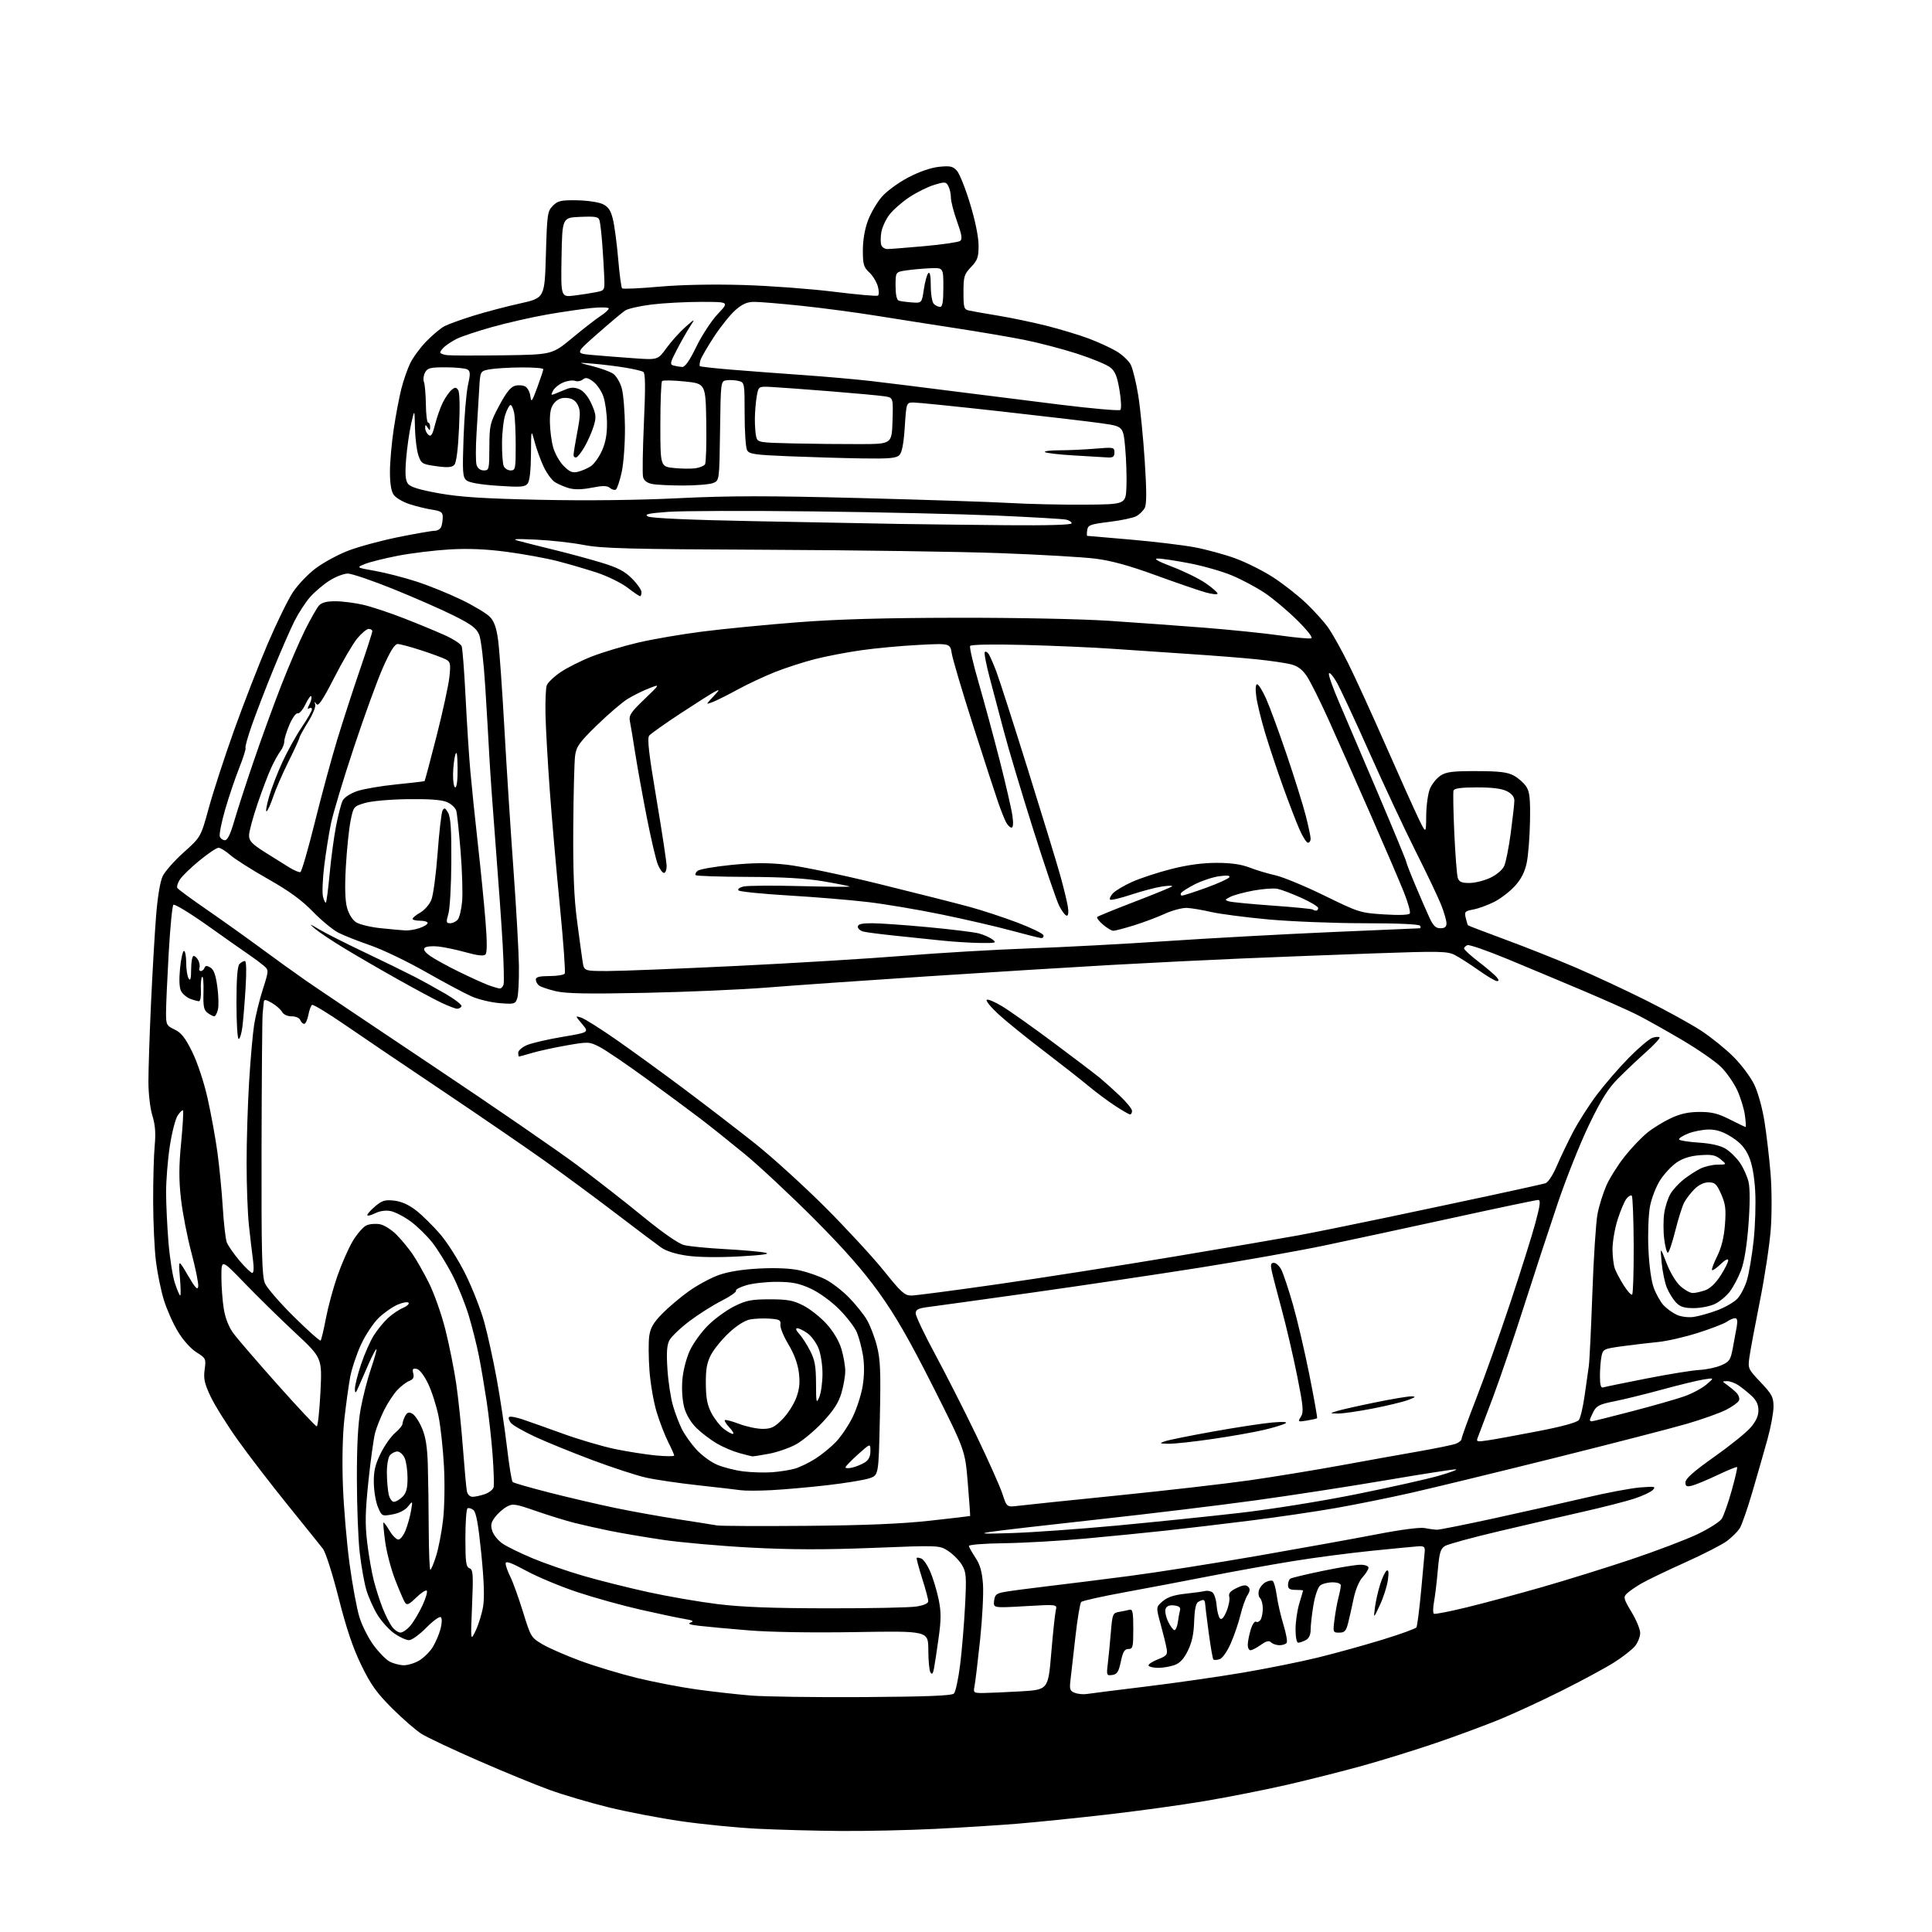 <?xml version="1.0" encoding="UTF-8" standalone="no"?>
<svg 
  version="1.1" 
  xmlns="http://www.w3.org/2000/svg" 
  xmlns:xlink="http://www.w3.org/1999/xlink" 
  xmlns:svg="http://www.w3.org/2000/svg"
  xmlns:rdf="http://www.w3.org/1999/02/22-rdf-syntax-ns#"
  xmlns:cc="http://creativecommons.org/ns#"
  xmlns:dc="http://purl.org/dc/elements/1.1/"
  viewBox="0 0 768 768"
  width="768"
  height="768"
>
<style>svg {background-color: white; }</style>"
<path stroke="none" fill="black" fill-rule="evenodd" d="M334.00,727.84C323.82,727.76 308.89,727.35 300.80,726.94C292.72,726.52 279.22,725.19 270.80,723.97C262.39,722.76 249.43,720.28 242.00,718.46C234.57,716.64 224.00,713.52 218.50,711.53C213.00,709.54 200.22,704.30 190.10,699.87C179.98,695.45 169.85,690.68 167.60,689.26C165.34,687.85 160.07,683.27 155.89,679.10C149.71,672.93 147.40,669.69 143.60,661.88C140.28,655.05 137.68,647.32 134.61,635.22C132.24,625.85 129.44,617.07 128.40,615.71C127.35,614.35 121.05,606.51 114.39,598.28C107.73,590.05 98.78,578.41 94.51,572.41C90.23,566.41 85.39,558.66 83.74,555.18C81.28,549.99 80.86,548.07 81.35,544.43C81.94,540.13 81.85,539.93 78.09,537.55C75.82,536.12 72.75,532.70 70.71,529.30C68.78,526.11 66.27,520.45 65.13,516.73C63.98,513.00 62.57,506.10 61.99,501.40C61.40,496.70 60.91,485.99 60.88,477.62C60.86,469.24 61.13,459.26 61.49,455.44C61.96,450.42 61.70,447.12 60.58,443.50C59.69,440.66 59.01,434.83 59.00,430.00C58.99,425.32 59.45,411.38 60.02,399.00C60.59,386.62 61.50,370.93 62.04,364.13C62.63,356.65 63.66,350.40 64.65,348.32C65.55,346.42 69.33,342.14 73.05,338.81C79.82,332.76 79.82,332.76 83.01,321.13C84.76,314.73 89.25,300.95 92.98,290.50C96.72,280.05 102.72,264.58 106.33,256.11C109.94,247.65 114.49,238.34 116.43,235.41C118.37,232.49 122.42,228.23 125.44,225.96C128.46,223.68 134.26,220.52 138.33,218.94C142.40,217.36 151.36,214.93 158.24,213.53C165.12,212.14 171.66,211.00 172.77,211.00C173.88,211.00 175.06,210.29 175.39,209.42C175.73,208.55 176.00,206.81 176.00,205.55C176.00,203.62 175.32,203.15 171.75,202.60C169.41,202.24 165.36,201.25 162.75,200.39C160.14,199.54 157.33,197.88 156.50,196.70C155.51,195.28 155.00,192.17 155.01,187.53C155.01,183.66 155.69,176.00 156.52,170.50C157.34,165.00 158.71,157.80 159.55,154.50C160.39,151.20 161.98,146.64 163.08,144.36C164.18,142.08 167.07,138.16 169.52,135.64C171.96,133.13 175.21,130.43 176.73,129.64C178.25,128.86 183.40,127.00 188.17,125.51C192.94,124.03 201.27,121.83 206.67,120.64C216.50,118.46 216.50,118.46 217.00,101.25C217.47,85.01 217.63,83.93 219.79,81.78C221.77,79.80 223.02,79.52 229.37,79.62C233.39,79.68 237.99,80.36 239.59,81.13C241.82,82.19 242.77,83.60 243.63,87.10C244.26,89.62 245.20,96.70 245.73,102.85C246.25,108.99 246.96,114.29 247.28,114.62C247.61,114.95 254.21,114.65 261.95,113.97C270.73,113.19 283.24,112.94 295.26,113.29C305.84,113.60 322.06,114.80 331.31,115.95C340.55,117.10 348.51,117.80 348.98,117.51C349.47,117.21 349.45,115.57 348.93,113.77C348.43,112.01 346.89,109.52 345.51,108.24C343.33,106.23 343.00,105.07 343.00,99.50C343.00,95.51 343.76,91.04 345.01,87.71C346.11,84.76 348.56,80.53 350.46,78.32C352.37,76.08 357.04,72.65 360.99,70.57C365.43,68.24 370.03,66.65 373.29,66.31C377.72,65.86 378.78,66.09 380.39,67.88C381.44,69.03 383.80,74.96 385.64,81.05C387.69,87.79 389.00,94.25 389.00,97.57C389.00,102.26 388.58,103.45 386.00,106.16C383.27,109.02 383.00,109.90 383.00,116.13C383.00,122.40 383.18,123.00 385.25,123.45C386.49,123.73 391.76,124.65 396.96,125.51C402.17,126.37 410.86,128.20 416.29,129.57C421.71,130.95 429.14,133.20 432.81,134.58C436.48,135.96 441.39,138.21 443.73,139.58C446.07,140.96 448.66,143.38 449.48,144.96C450.30,146.55 451.64,152.04 452.47,157.17C453.29,162.30 454.45,174.01 455.05,183.19C455.83,195.23 455.83,200.45 455.04,201.92C454.44,203.04 452.95,204.51 451.73,205.18C450.50,205.86 445.68,206.88 441.00,207.45C433.32,208.40 432.47,208.72 432.18,210.75C432.00,211.99 432.00,213.00 432.18,213.01C432.36,213.01 440.15,213.68 449.50,214.50C458.85,215.32 470.27,216.69 474.87,217.55C479.48,218.41 486.76,220.39 491.05,221.96C495.34,223.52 502.11,226.91 506.09,229.49C510.07,232.07 516.01,236.72 519.28,239.84C522.55,242.95 526.55,247.41 528.15,249.74C529.76,252.06 533.27,258.36 535.95,263.74C538.63,269.11 545.37,283.85 550.93,296.50C556.49,309.15 562.36,322.20 563.96,325.50C566.88,331.50 566.88,331.50 566.94,324.22C566.97,320.21 567.64,315.41 568.42,313.55C569.20,311.68 571.09,309.33 572.62,308.33C574.92,306.82 577.43,306.50 586.96,306.53C595.99,306.55 599.20,306.93 601.74,308.30C603.52,309.26 605.75,311.21 606.68,312.64C608.06,314.74 608.35,317.35 608.20,326.37C608.10,332.49 607.52,339.91 606.92,342.85C606.14,346.61 604.75,349.37 602.22,352.18C600.24,354.36 596.55,357.21 594.01,358.50C591.47,359.78 587.73,361.15 585.70,361.53C582.33,362.16 582.07,362.44 582.65,364.86C583.00,366.31 583.40,367.64 583.53,367.81C583.67,367.98 590.25,370.50 598.14,373.41C606.04,376.31 618.58,381.29 626.00,384.46C633.42,387.64 646.17,393.57 654.31,397.64C662.46,401.71 672.36,407.17 676.31,409.77C680.26,412.37 686.02,417.02 689.10,420.11C692.19,423.19 695.89,428.14 697.33,431.11C698.85,434.24 700.57,440.48 701.44,446.00C702.26,451.23 703.33,460.45 703.83,466.50C704.33,472.59 704.37,482.41 703.92,488.50C703.48,494.55 701.54,507.38 699.62,517.00C697.70,526.62 695.82,536.65 695.45,539.28C694.77,544.00 694.83,544.13 699.88,549.47C704.41,554.26 705.00,555.37 705.00,559.19C704.99,561.56 703.93,567.33 702.63,572.00C701.34,576.67 698.65,586.08 696.65,592.90C694.66,599.72 692.36,606.33 691.54,607.58C690.71,608.84 688.48,611.05 686.58,612.51C684.68,613.96 677.14,617.83 669.82,621.12C662.51,624.40 654.64,628.19 652.33,629.54C650.03,630.90 647.46,632.69 646.62,633.53C645.25,634.89 645.45,635.65 648.54,640.78C650.44,643.92 652.00,647.68 652.00,649.12C652.00,650.55 651.10,652.88 650.00,654.28C648.89,655.68 645.14,658.62 641.67,660.82C638.19,663.02 628.90,668.04 621.03,671.98C613.16,675.93 601.92,681.12 596.05,683.53C590.17,685.93 578.78,690.15 570.72,692.89C562.66,695.64 549.64,699.67 541.79,701.86C533.93,704.04 520.44,707.45 511.80,709.44C503.17,711.43 488.32,714.37 478.80,715.97C469.29,717.58 451.60,720.01 439.50,721.38C427.40,722.76 411.65,724.36 404.50,724.95C397.35,725.54 382.73,726.46 372.00,727.00C361.27,727.54 344.18,727.92 334.00,727.84zM343.25,674.62C368.61,674.45 378.33,674.07 379.20,673.20C379.86,672.54 380.97,667.39 381.67,661.75C382.37,656.11 383.25,645.61 383.62,638.40C384.23,626.65 384.10,624.98 382.42,622.13C381.39,620.38 378.96,617.90 377.02,616.61C373.50,614.26 373.50,614.26 347.00,615.31C327.67,616.07 314.55,616.04 298.50,615.20C286.40,614.56 270.58,613.16 263.34,612.08C256.11,611.00 246.66,609.40 242.34,608.51C238.03,607.63 231.80,606.23 228.50,605.41C225.20,604.59 218.34,602.47 213.25,600.71C204.67,597.73 203.81,597.61 201.35,599.00C199.89,599.83 197.81,601.69 196.73,603.15C195.16,605.26 194.96,606.37 195.71,608.65C196.23,610.22 198.08,612.47 199.83,613.65C201.57,614.83 206.92,617.44 211.72,619.45C216.51,621.46 225.63,624.61 231.97,626.45C238.31,628.29 249.89,631.19 257.70,632.90C265.52,634.61 277.89,636.75 285.20,637.65C294.81,638.84 306.97,639.31 329.00,639.33C345.77,639.36 361.64,639.04 364.25,638.62C367.30,638.14 369.00,637.38 369.00,636.48C369.00,635.71 367.89,631.59 366.54,627.33C365.19,623.07 364.22,619.44 364.40,619.27C364.57,619.10 365.41,619.22 366.26,619.55C367.12,619.88 368.72,622.25 369.82,624.82C370.93,627.39 372.40,632.30 373.11,635.72C374.15,640.79 374.15,643.67 373.10,651.22C372.39,656.33 371.56,661.77 371.26,663.33C370.87,665.35 370.48,665.78 369.87,664.83C369.41,664.10 369.02,660.08 369.02,655.90C369.00,648.30 369.00,648.30 340.25,648.78C322.67,649.07 306.06,648.80 297.50,648.09C289.80,647.46 281.04,646.65 278.04,646.30C274.24,645.87 273.17,645.46 274.54,644.98C276.02,644.45 275.40,644.10 272.00,643.54C269.52,643.13 261.65,641.46 254.50,639.84C247.35,638.21 236.10,635.09 229.50,632.89C222.90,630.70 213.79,626.90 209.25,624.45C203.07,621.11 201.00,620.38 201.00,621.53C201.00,622.38 201.84,624.75 202.87,626.79C203.89,628.83 206.15,635.10 207.89,640.72C210.97,650.71 211.14,651.00 215.69,653.66C218.25,655.16 225.02,658.12 230.75,660.23C236.47,662.34 246.61,665.40 253.27,667.03C259.93,668.65 270.56,670.70 276.88,671.57C283.20,672.45 292.90,673.54 298.44,674.00C303.97,674.46 324.14,674.74 343.25,674.62zM432.00,673.39C433.38,673.17 443.95,671.84 455.50,670.43C467.05,669.03 484.38,666.54 494.00,664.91C503.62,663.28 517.12,660.56 523.99,658.87C530.86,657.19 542.33,654.01 549.49,651.81C556.64,649.62 562.75,647.41 563.06,646.90C563.37,646.39 564.22,639.80 564.93,632.24C565.65,624.68 566.29,617.60 566.37,616.50C566.47,614.96 565.93,614.54 564.00,614.66C562.62,614.75 554.30,615.55 545.50,616.44C536.70,617.33 522.57,619.17 514.10,620.55C505.63,621.92 490.78,624.59 481.10,626.49C471.42,628.38 456.11,631.29 447.07,632.95C438.04,634.60 430.26,636.34 429.80,636.80C429.33,637.27 428.30,643.47 427.50,650.58C426.71,657.68 425.83,665.43 425.54,667.79C425.09,671.55 425.30,672.18 427.26,672.93C428.49,673.41 430.62,673.61 432.00,673.39zM390.67,673.00C392.78,672.99 399.49,672.70 405.58,672.35C416.66,671.71 416.66,671.71 417.89,657.11C418.56,649.07 419.38,641.43 419.70,640.12C420.28,637.74 420.28,637.74 407.56,638.48C394.85,639.21 394.85,639.21 395.17,636.36C395.46,633.89 396.05,633.40 399.50,632.79C401.70,632.40 409.35,631.39 416.50,630.54C423.65,629.70 438.27,627.87 449.00,626.47C459.73,625.07 482.68,621.46 500.00,618.45C517.33,615.43 538.64,611.58 547.38,609.89C556.92,608.04 564.50,607.06 566.38,607.43C568.09,607.78 570.28,608.07 571.24,608.09C572.20,608.11 582.55,606.04 594.24,603.49C605.93,600.94 622.25,597.27 630.50,595.32C638.75,593.38 648.42,591.56 652.00,591.28C657.83,590.82 658.35,590.92 657.00,592.30C656.17,593.15 652.80,594.71 649.50,595.78C646.20,596.85 637.20,599.15 629.50,600.89C621.80,602.64 606.73,606.13 596.00,608.66C585.27,611.19 575.55,613.84 574.38,614.56C572.62,615.65 572.15,617.25 571.55,624.18C571.16,628.76 570.48,634.42 570.04,636.77C569.61,639.12 569.59,641.24 569.99,641.50C570.40,641.75 576.31,640.59 583.12,638.93C589.93,637.27 603.38,633.65 613.00,630.90C622.62,628.14 638.60,623.17 648.50,619.85C658.40,616.53 670.21,612.04 674.74,609.88C679.28,607.72 683.63,604.95 684.42,603.72C685.21,602.50 686.99,597.46 688.37,592.52C689.75,587.59 690.72,583.39 690.52,583.19C690.33,582.99 686.82,584.42 682.73,586.36C678.64,588.30 674.10,590.19 672.65,590.55C670.44,591.11 670.00,590.88 670.00,589.21C670.00,587.80 673.31,584.87 681.27,579.24C687.48,574.86 694.00,569.62 695.77,567.60C698.01,565.06 699.00,562.92 699.00,560.65C699.00,558.36 698.18,556.61 696.25,554.84C694.74,553.45 692.39,551.56 691.03,550.65C689.67,549.74 687.64,549.01 686.53,549.03C684.50,549.06 684.50,549.07 686.50,550.49C687.60,551.27 689.26,552.65 690.18,553.56C691.10,554.46 691.61,555.85 691.31,556.65C691.00,557.44 688.65,559.16 686.09,560.45C683.53,561.75 676.54,564.24 670.56,565.98C664.58,567.73 640.97,573.82 618.09,579.53C595.22,585.23 569.52,591.48 561.00,593.41C552.48,595.34 538.98,598.07 531.00,599.47C523.02,600.87 507.73,603.12 497.00,604.46C486.27,605.80 471.20,607.59 463.50,608.43C455.80,609.27 441.40,610.70 431.50,611.60C421.60,612.51 407.09,613.34 399.25,613.45C391.11,613.55 385.06,614.04 385.15,614.57C385.23,615.08 386.42,617.19 387.78,619.25C389.61,622.00 390.39,624.80 390.75,629.75C391.01,633.46 390.49,643.48 389.59,652.00C388.68,660.52 387.70,668.74 387.39,670.25C386.87,672.87 387.02,673.00 390.67,673.00zM442.14,665.83C439.89,666.15 439.81,665.97 440.37,661.33C440.69,658.68 441.23,653.06 441.58,648.85C442.19,641.56 442.34,641.17 444.86,640.75C446.31,640.50 448.18,640.12 449.00,639.90C450.24,639.57 450.50,640.88 450.50,647.50C450.50,654.75 450.32,655.50 448.56,655.50C447.03,655.50 446.38,656.58 445.55,660.50C444.68,664.61 444.07,665.56 442.14,665.83zM460.41,663.00C458.60,663.00 456.88,662.61 456.59,662.14C456.29,661.67 457.90,660.56 460.15,659.67C463.81,658.23 464.19,657.78 463.74,655.28C463.47,653.75 462.41,649.42 461.38,645.67C459.50,638.83 459.50,638.83 462.18,636.52C464.08,634.89 466.71,634.01 471.18,633.53C474.66,633.16 478.18,632.67 479.00,632.45C479.82,632.23 481.12,632.43 481.87,632.91C482.63,633.38 483.41,635.71 483.61,638.07C483.81,640.44 484.42,642.82 484.96,643.36C485.62,644.02 486.50,643.05 487.55,640.53C488.43,638.42 488.93,635.84 488.66,634.79C488.29,633.38 489.03,632.48 491.59,631.26C494.15,630.03 495.31,629.91 496.16,630.76C497.01,631.61 496.93,632.48 495.85,634.20C495.06,635.46 493.82,638.98 493.10,642.00C492.37,645.02 490.65,650.07 489.27,653.22C487.80,656.56 485.94,659.20 484.80,659.56C483.73,659.90 482.62,659.95 482.34,659.67C482.06,659.39 481.21,654.51 480.45,648.83C479.69,643.15 479.05,637.94 479.03,637.25C479.01,636.56 478.66,636.01 478.25,636.02C477.84,636.02 476.91,636.40 476.19,636.86C475.36,637.39 474.82,640.19 474.69,644.59C474.55,649.47 473.82,652.87 472.20,656.17C470.56,659.50 469.01,661.15 466.80,661.92C465.10,662.51 462.22,663.00 460.41,663.00zM160.50,661.96C162.15,661.98 164.97,661.10 166.76,660.01C168.55,658.91 170.92,656.55 172.02,654.76C173.12,652.97 174.50,649.76 175.09,647.62C175.68,645.44 175.77,643.37 175.28,642.88C174.79,642.39 172.27,644.19 169.49,647.01C166.79,649.75 163.68,652.00 162.59,652.00C161.50,652.00 158.90,650.81 156.81,649.37C154.72,647.92 151.68,644.57 150.05,641.92C148.42,639.28 146.40,634.73 145.57,631.81C144.73,628.89 143.56,622.23 142.97,617.00C142.38,611.77 141.88,598.73 141.87,588.00C141.84,574.55 142.31,565.86 143.38,560.00C144.24,555.33 146.07,548.16 147.47,544.08C148.86,540.00 149.84,536.50 149.64,536.31C149.45,536.12 148.14,538.56 146.73,541.73C145.32,544.90 143.49,549.08 142.66,551.00C141.39,553.96 141.15,554.14 141.08,552.18C141.04,550.90 142.12,546.50 143.50,542.41C144.87,538.31 147.17,533.10 148.61,530.82C150.05,528.54 152.60,525.43 154.28,523.89C155.96,522.36 158.60,520.58 160.15,519.94C161.70,519.29 162.73,518.37 162.43,517.89C162.14,517.41 160.23,517.71 158.20,518.56C156.16,519.40 152.75,521.76 150.62,523.80C148.48,525.84 145.29,530.63 143.50,534.50C141.73,538.35 139.78,544.20 139.18,547.50C138.58,550.80 137.55,558.23 136.90,564.00C136.18,570.46 135.95,580.66 136.31,590.50C136.64,599.30 137.83,613.33 138.96,621.69C140.09,630.04 141.86,639.58 142.89,642.89C143.92,646.20 146.44,651.19 148.48,653.97C150.53,656.76 153.39,659.69 154.85,660.48C156.31,661.27 158.85,661.94 160.50,661.96zM497.10,656.00C496.49,656.00 496.00,655.04 496.00,653.87C496.00,652.69 496.52,650.01 497.15,647.90C497.78,645.79 498.73,644.33 499.26,644.66C499.79,644.99 500.62,644.64 501.10,643.88C501.58,643.12 501.98,641.13 501.98,639.45C501.99,637.77 501.51,635.91 500.90,635.30C500.30,634.70 500.10,633.26 500.47,632.10C500.84,630.94 502.01,629.53 503.09,628.95C504.16,628.38 505.44,628.15 505.93,628.45C506.41,628.76 507.13,631.36 507.53,634.25C507.92,637.14 509.11,642.32 510.17,645.77C511.23,649.22 511.82,652.48 511.49,653.02C511.15,653.56 509.87,654.00 508.64,654.00C507.41,654.00 505.89,653.49 505.28,652.88C504.45,652.05 503.38,652.31 501.17,653.88C499.53,655.04 497.70,656.00 497.10,656.00zM516.07,653.00C515.44,653.00 515.00,650.77 515.00,647.66C515.00,644.72 515.67,640.11 516.49,637.41C517.31,634.71 517.98,632.39 517.99,632.25C518.00,632.11 516.65,632.00 515.00,632.00C512.70,632.00 512.00,631.55 512.00,630.06C512.00,628.99 512.44,627.85 512.97,627.52C513.51,627.19 519.24,625.81 525.72,624.47C532.20,623.12 538.96,622.01 540.75,622.01C542.61,622.00 544.00,622.51 544.00,623.20C544.00,623.85 542.95,625.54 541.66,626.95C540.27,628.46 538.81,631.95 538.08,635.50C537.40,638.80 536.41,643.19 535.88,645.25C535.09,648.35 534.48,649.00 532.37,649.00C529.87,649.00 529.83,648.89 530.48,643.75C530.85,640.86 531.57,636.92 532.07,635.00C532.58,633.08 532.99,630.94 532.99,630.25C533.00,629.50 531.67,629.00 529.69,629.00C527.87,629.00 525.67,629.56 524.79,630.25C523.90,630.95 522.72,634.39 522.10,638.08C521.50,641.70 521.00,646.07 521.00,647.80C521.00,649.87 520.35,651.28 519.07,651.96C518.00,652.53 516.65,653.00 516.07,653.00zM189.10,648.17C190.23,645.79 191.55,641.51 192.03,638.67C192.64,635.13 192.41,628.46 191.31,617.50C190.16,606.01 189.28,601.16 188.20,600.28C187.38,599.61 186.32,599.30 185.85,599.59C185.38,599.88 185.00,605.22 185.00,611.45C185.00,621.00 185.26,622.88 186.63,623.41C188.06,623.96 188.18,625.69 187.65,638.27C187.05,652.50 187.05,652.50 189.10,648.17zM159.16,648.97C160.07,648.99 161.87,647.74 163.16,646.20C164.45,644.67 166.59,641.07 167.92,638.21C169.25,635.35 170.03,632.70 169.65,632.32C169.28,631.94 167.38,633.18 165.44,635.06C162.51,637.90 161.75,638.23 160.96,636.99C160.44,636.17 158.69,632.12 157.09,628.00C155.48,623.88 153.71,617.14 153.14,613.03C152.57,608.92 152.25,605.42 152.43,605.24C152.61,605.06 153.69,606.51 154.84,608.46C155.99,610.41 157.57,612.00 158.36,612.00C159.14,612.00 160.45,610.31 161.26,608.25C162.07,606.19 163.03,602.70 163.40,600.50C164.07,596.50 164.07,596.50 162.20,598.85C161.06,600.30 158.69,601.51 156.07,601.99C151.85,602.76 151.78,602.72 150.25,599.13C149.40,597.14 148.65,592.80 148.60,589.50C148.52,584.82 149.12,582.24 151.30,577.80C152.84,574.66 155.43,570.98 157.05,569.61C158.67,568.25 160.00,566.62 160.00,566.00C160.00,565.38 160.47,563.99 161.04,562.92C161.85,561.42 162.50,561.20 163.90,561.95C164.90,562.48 166.63,565.08 167.75,567.71C169.23,571.20 169.86,575.21 170.07,582.50C170.23,588.00 170.40,599.59 170.43,608.25C170.47,616.91 170.76,624.00 171.07,624.00C171.38,624.00 172.41,621.54 173.36,618.53C174.31,615.52 175.55,609.11 176.11,604.28C176.69,599.38 176.86,589.97 176.49,583.00C176.13,576.12 175.16,567.12 174.33,563.00C173.50,558.88 171.63,553.02 170.16,550.00C168.56,546.69 166.75,544.36 165.61,544.15C164.10,543.87 163.83,544.24 164.28,545.95C164.69,547.54 164.27,548.33 162.67,548.95C161.48,549.42 159.31,551.08 157.86,552.65C156.40,554.22 154.09,557.76 152.71,560.52C151.33,563.28 149.72,567.34 149.12,569.54C148.53,571.74 147.33,580.42 146.45,588.82C145.17,601.15 145.08,605.86 145.98,613.29C146.59,618.36 147.77,625.13 148.60,628.34C149.43,631.56 150.99,636.44 152.07,639.18C153.16,641.93 154.82,645.25 155.77,646.56C156.72,647.87 158.25,648.95 159.16,648.97zM466.87,648.00C467.37,648.00 467.98,646.54 468.23,644.75C468.48,642.96 468.86,640.83 469.09,640.00C469.37,638.98 468.62,638.40 466.74,638.18C464.89,637.97 463.78,638.41 463.35,639.52C463.00,640.44 463.45,642.72 464.34,644.59C465.24,646.47 466.38,648.00 466.87,648.00zM548.54,638.00C545.98,643.50 545.98,643.50 546.56,639.00C546.88,636.52 547.82,632.37 548.65,629.76C549.47,627.16 550.64,624.72 551.23,624.36C551.98,623.90 552.13,625.06 551.71,628.09C551.38,630.52 549.95,634.98 548.54,638.00zM402.42,609.41C410.62,609.14 429.29,607.80 443.92,606.44C458.54,605.07 480.40,602.82 492.50,601.44C504.95,600.02 525.13,596.79 539.00,594.00C552.48,591.28 567.33,587.97 572.00,586.62C576.67,585.27 579.68,584.13 578.69,584.09C577.69,584.04 565.09,586.01 550.69,588.46C536.28,590.91 512.96,594.50 498.86,596.44C484.76,598.38 456.64,601.79 436.36,604.01C416.09,606.23 396.80,608.46 393.50,608.98C388.92,609.69 391.03,609.79 402.42,609.41zM320.50,606.55C343.60,606.36 358.30,605.75 369.50,604.52C378.30,603.55 385.56,602.70 385.64,602.63C385.72,602.56 385.30,596.65 384.71,589.50C383.64,576.50 383.64,576.50 370.97,551.36C361.60,532.77 355.99,523.01 349.43,513.86C343.14,505.10 335.60,496.53 323.53,484.42C314.16,475.03 301.77,463.47 296.00,458.72C290.23,453.98 282.35,447.69 278.50,444.75C274.65,441.81 264.98,434.65 257.00,428.84C249.03,423.03 240.62,417.32 238.31,416.15C234.24,414.08 233.89,414.06 225.31,415.55C220.47,416.40 214.28,417.74 211.57,418.54C208.86,419.34 206.49,420.00 206.32,420.00C206.14,420.00 206.00,419.30 206.00,418.45C206.00,417.60 207.60,416.23 209.55,415.41C211.50,414.60 217.85,413.13 223.65,412.16C234.19,410.38 234.19,410.38 231.40,407.06C228.60,403.74 228.60,403.74 231.03,404.51C232.36,404.93 238.64,408.89 244.98,413.30C251.31,417.72 263.46,426.54 271.98,432.91C280.49,439.29 293.09,448.97 299.98,454.43C306.86,459.90 319.50,471.37 328.06,479.93C336.61,488.50 347.12,499.89 351.42,505.25C358.16,513.67 359.63,515.00 362.21,515.00C363.86,515.00 379.44,512.96 396.85,510.46C414.26,507.96 445.82,503.02 467.00,499.47C488.18,495.93 510.23,492.15 516.01,491.09C521.79,490.03 537.31,486.89 550.51,484.12C563.70,481.35 583.05,477.25 593.50,475.00C603.95,472.75 613.32,470.67 614.32,470.37C615.36,470.06 617.26,467.18 618.77,463.66C620.21,460.27 623.13,454.18 625.25,450.11C627.36,446.05 631.66,439.31 634.80,435.14C637.93,430.98 643.68,424.34 647.56,420.41C651.44,416.48 655.64,412.93 656.88,412.54C658.13,412.14 659.40,412.06 659.70,412.37C660.00,412.67 657.61,415.28 654.38,418.16C651.14,421.04 646.14,425.77 643.26,428.67C639.22,432.73 636.58,436.95 631.63,447.21C628.11,454.52 622.50,468.60 619.16,478.50C615.81,488.40 609.84,506.62 605.88,519.00C601.93,531.38 596.34,547.80 593.46,555.50C590.58,563.20 587.87,570.35 587.45,571.39C586.74,573.14 587.04,573.22 591.59,572.54C594.29,572.14 603.25,570.50 611.50,568.90C621.03,567.06 626.91,565.44 627.63,564.47C628.26,563.63 629.28,559.24 629.92,554.72C630.55,550.20 631.30,544.92 631.58,543.00C631.86,541.08 632.49,528.02 632.99,514.00C633.49,499.98 634.41,485.85 635.03,482.60C635.65,479.36 637.24,474.26 638.56,471.26C639.89,468.27 643.18,463.05 645.87,459.66C648.57,456.27 652.63,452.02 654.89,450.21C657.15,448.39 661.36,445.81 664.25,444.47C668.00,442.72 671.24,442.02 675.61,442.01C680.42,442.00 682.97,442.63 687.61,444.99C690.85,446.63 693.67,447.98 693.89,447.99C694.10,447.99 693.98,445.90 693.63,443.33C693.28,440.76 691.91,436.31 690.60,433.43C689.28,430.56 686.40,426.40 684.20,424.20C681.99,421.99 674.86,417.05 668.34,413.22C661.83,409.39 653.80,404.90 650.50,403.25C647.20,401.60 637.52,397.30 629.00,393.69C620.48,390.09 607.01,384.45 599.08,381.17C591.14,377.88 584.05,375.43 583.33,375.71C582.60,375.99 582.00,376.59 582.00,377.05C582.00,377.51 584.61,379.89 587.80,382.34C590.98,384.80 594.19,387.52 594.92,388.40C595.88,389.56 595.92,390.00 595.05,390.00C594.40,390.00 591.08,388.03 587.68,385.63C584.28,383.22 580.04,380.51 578.27,379.61C575.35,378.12 572.24,378.06 546.27,378.98C530.44,379.54 506.70,380.46 493.50,381.02C480.30,381.58 457.12,382.73 442.00,383.57C426.88,384.42 394.02,386.45 369.00,388.09C343.98,389.73 315.18,391.74 305.00,392.56C294.82,393.38 272.98,394.33 256.45,394.67C233.70,395.14 225.08,394.99 220.95,394.02C217.95,393.31 214.94,392.29 214.25,391.75C213.56,391.20 213.00,390.14 213.00,389.38C213.00,388.38 214.49,388.00 218.44,388.00C221.43,388.00 224.16,387.55 224.49,387.01C224.83,386.46 223.96,374.43 222.57,360.26C221.17,346.09 219.35,325.27 218.53,314.00C217.71,302.73 216.95,289.23 216.84,284.00C216.74,278.77 216.95,273.60 217.32,272.50C217.69,271.40 220.16,269.02 222.82,267.21C225.49,265.40 231.12,262.57 235.34,260.93C239.57,259.29 247.75,256.83 253.54,255.47C259.32,254.10 270.91,252.11 279.28,251.05C287.65,249.98 304.62,248.33 317.00,247.37C332.93,246.14 351.47,245.62 380.50,245.57C404.07,245.53 429.79,246.05 441.00,246.79C451.73,247.50 468.82,248.74 479.00,249.54C489.18,250.35 502.55,251.72 508.73,252.59C514.91,253.47 520.53,253.98 521.23,253.74C521.99,253.47 519.68,250.52 515.50,246.40C511.65,242.60 505.83,237.73 502.57,235.58C499.31,233.42 493.54,230.35 489.75,228.76C485.96,227.17 478.37,224.99 472.89,223.93C467.41,222.87 461.71,222.01 460.21,222.03C458.40,222.06 460.32,223.14 466.00,225.31C470.68,227.09 476.64,230.02 479.25,231.82C481.86,233.62 484.00,235.48 484.00,235.96C484.00,236.43 481.86,236.22 479.25,235.49C476.64,234.76 467.74,231.70 459.48,228.69C448.97,224.85 441.77,222.87 435.48,222.08C430.54,221.45 413.45,220.46 397.50,219.88C381.55,219.29 339.70,218.69 304.50,218.54C249.96,218.31 239.24,218.03 232.00,216.62C227.32,215.72 218.78,214.77 213.00,214.51C204.29,214.12 203.18,214.22 206.50,215.11C208.70,215.70 215.00,217.28 220.50,218.63C226.00,219.97 234.31,222.22 238.97,223.63C245.55,225.63 248.27,227.03 251.22,229.98C253.30,232.06 255.00,234.49 255.00,235.38C255.00,236.27 254.75,237.00 254.44,237.00C254.13,237.00 251.85,235.45 249.38,233.56C246.90,231.67 241.41,228.99 237.19,227.60C232.96,226.22 225.90,224.15 221.50,223.02C217.10,221.89 208.10,220.25 201.50,219.37C193.17,218.27 186.19,217.97 178.67,218.41C172.71,218.76 163.48,219.89 158.16,220.92C152.84,221.95 146.93,223.43 145.04,224.20C141.60,225.61 141.60,225.61 149.05,226.93C153.15,227.65 160.55,229.56 165.50,231.16C170.45,232.76 178.55,236.04 183.50,238.45C188.45,240.85 193.54,243.93 194.82,245.29C196.49,247.08 197.38,249.69 198.03,254.63C198.53,258.41 199.64,274.10 200.50,289.50C201.36,304.90 202.98,330.10 204.10,345.50C205.22,360.90 206.20,378.23 206.28,384.00C206.35,389.77 206.05,395.57 205.60,396.88C204.83,399.12 204.42,399.23 198.58,398.76C195.17,398.48 190.16,397.28 187.44,396.08C184.72,394.88 176.49,390.49 169.15,386.31C161.81,382.14 151.94,377.41 147.21,375.79C142.49,374.17 136.80,371.92 134.56,370.79C132.33,369.65 127.73,365.86 124.35,362.37C119.91,357.79 114.94,354.17 106.51,349.40C100.09,345.76 93.35,341.49 91.53,339.89C89.72,338.30 87.62,337.00 86.86,337.00C86.11,337.00 82.72,339.27 79.33,342.05C75.94,344.82 72.44,348.21 71.54,349.57C70.65,350.94 70.18,352.48 70.50,352.99C70.81,353.51 76.12,357.41 82.29,361.66C88.45,365.91 98.10,372.79 103.73,376.95C109.35,381.10 117.45,386.93 121.73,389.90C126.00,392.87 148.85,408.22 172.50,424.02C196.15,439.81 221.86,457.50 229.63,463.31C237.40,469.13 249.28,478.41 256.03,483.95C263.55,490.10 269.71,494.36 271.91,494.93C273.88,495.44 281.22,496.16 288.21,496.54C295.20,496.92 302.40,497.56 304.21,497.96C306.50,498.46 303.39,498.91 294.00,499.44C285.87,499.89 277.63,499.79 273.27,499.18C268.64,498.53 264.87,497.35 262.77,495.87C260.97,494.61 252.89,488.52 244.81,482.35C236.73,476.18 223.90,466.71 216.31,461.30C208.71,455.89 190.57,443.47 176.00,433.69C161.43,423.92 143.96,412.10 137.19,407.44C130.41,402.78 124.50,399.19 124.05,399.47C123.60,399.75 122.93,401.56 122.57,403.49C122.21,405.42 121.47,407.00 120.92,407.00C120.38,407.00 119.68,406.32 119.36,405.50C119.04,404.65 117.55,404.00 115.93,404.00C114.23,404.00 112.68,403.29 112.12,402.25C111.60,401.29 109.79,399.69 108.09,398.69C105.76,397.33 104.97,397.21 104.87,398.19C104.79,398.91 104.58,401.07 104.40,403.00C104.22,404.93 104.03,429.06 103.97,456.64C103.89,498.48 104.12,507.33 105.33,510.14C106.13,511.99 111.32,517.98 116.86,523.45C122.40,528.92 127.17,533.16 127.45,532.88C127.74,532.59 128.68,528.65 129.54,524.12C130.40,519.58 132.46,511.96 134.13,507.19C135.79,502.41 138.54,496.18 140.23,493.34C141.93,490.50 144.37,487.70 145.65,487.11C146.94,486.53 149.38,486.33 151.09,486.67C152.79,487.01 155.77,488.91 157.70,490.89C159.64,492.88 162.46,496.30 163.98,498.50C165.50,500.70 168.43,505.86 170.49,509.97C172.56,514.08 175.50,522.41 177.03,528.47C178.56,534.54 180.50,544.23 181.35,550.00C182.19,555.77 183.39,567.25 184.01,575.50C184.63,583.75 185.34,591.51 185.59,592.75C185.86,594.10 186.77,595.00 187.87,595.00C188.88,595.00 191.07,594.52 192.75,593.94C194.43,593.35 195.99,592.12 196.22,591.19C196.45,590.26 196.27,584.55 195.83,578.50C195.39,572.45 194.31,562.77 193.44,557.00C192.57,551.23 191.19,543.12 190.37,539.00C189.56,534.88 187.75,527.67 186.35,523.00C184.95,518.33 181.97,510.95 179.72,506.60C177.46,502.26 173.89,496.51 171.77,493.83C169.66,491.16 165.81,487.41 163.21,485.51C160.62,483.61 157.06,481.77 155.31,481.42C153.29,481.03 150.98,481.36 149.06,482.32C147.37,483.16 146.00,483.47 146.00,483.01C146.00,482.55 147.44,480.96 149.20,479.48C151.90,477.21 153.09,476.86 156.72,477.27C159.59,477.60 162.49,478.90 165.40,481.16C167.80,483.03 172.08,487.25 174.92,490.53C177.76,493.81 182.31,501.00 185.03,506.50C187.76,512.00 191.11,520.55 192.48,525.50C193.85,530.45 196.10,540.71 197.48,548.29C198.86,555.87 200.68,568.02 201.53,575.28C202.38,582.54 203.40,588.77 203.79,589.13C204.18,589.49 210.80,591.39 218.50,593.36C226.20,595.32 237.90,598.05 244.50,599.42C251.10,600.79 262.35,602.82 269.50,603.92C276.65,605.02 283.62,606.13 285.00,606.38C286.38,606.62 302.35,606.70 320.50,606.55zM404.86,598.57C407.41,598.25 425.25,596.39 444.50,594.45C463.75,592.50 487.27,589.80 496.77,588.44C506.26,587.08 522.46,584.43 532.77,582.55C543.07,580.66 557.12,578.14 564.00,576.94C570.88,575.73 577.51,574.37 578.75,573.90C579.99,573.43 581.00,572.56 581.00,571.96C581.00,571.37 583.66,564.04 586.91,555.69C590.17,547.33 596.20,530.38 600.32,518.00C604.44,505.62 608.94,491.34 610.31,486.25C612.27,478.96 612.51,477.00 611.43,477.00C610.68,477.00 595.53,480.18 577.78,484.06C560.03,487.94 536.95,492.91 526.50,495.10C516.05,497.28 493.55,501.28 476.50,503.98C459.45,506.67 429.52,511.12 410.00,513.87C390.48,516.61 372.14,519.15 369.25,519.52C364.98,520.06 364.00,520.54 364.00,522.10C364.00,523.16 367.46,530.43 371.68,538.26C375.91,546.09 383.28,560.60 388.06,570.50C392.83,580.40 397.52,590.90 398.48,593.83C400.21,599.16 400.21,599.16 404.86,598.57zM156.58,597.00C157.36,597.00 158.90,596.10 160.00,595.00C161.51,593.49 162.00,591.67 162.00,587.55C162.00,584.55 161.48,580.95 160.84,579.55C160.20,578.15 158.91,577.00 157.96,577.00C157.02,577.00 155.68,577.68 154.99,578.51C154.30,579.34 153.76,582.49 153.79,585.50C153.81,588.51 154.13,592.33 154.50,593.99C154.86,595.64 155.80,597.00 156.58,597.00zM306.50,592.37C301.55,592.62 296.15,592.63 294.50,592.39C292.85,592.15 285.20,591.26 277.50,590.42C269.80,589.58 260.46,588.20 256.75,587.36C253.04,586.53 243.50,583.41 235.56,580.44C227.61,577.47 217.37,573.30 212.81,571.19C208.24,569.07 203.87,566.58 203.11,565.65C202.34,564.71 202.01,563.65 202.38,563.29C202.74,562.93 205.17,563.35 207.77,564.24C210.37,565.12 217.68,567.71 224.00,570.00C230.32,572.29 239.55,574.99 244.50,576.02C249.45,577.04 256.76,578.19 260.75,578.57C264.74,578.95 268.00,578.96 268.00,578.60C268.00,578.23 266.92,575.80 265.60,573.19C264.28,570.58 262.22,565.23 261.02,561.30C259.83,557.37 258.55,549.96 258.17,544.83C257.80,539.70 257.75,533.57 258.07,531.22C258.51,527.93 259.67,525.88 263.07,522.38C265.51,519.87 270.27,515.82 273.66,513.39C277.05,510.95 282.45,508.02 285.66,506.87C289.49,505.50 295.06,504.60 301.85,504.26C308.43,503.92 314.27,504.19 317.85,504.98C320.96,505.67 325.55,507.27 328.05,508.53C330.55,509.80 334.74,513.01 337.36,515.66C339.98,518.32 343.20,522.31 344.52,524.52C345.85,526.74 347.67,531.46 348.58,535.02C349.97,540.44 350.16,545.15 349.75,563.94C349.26,586.38 349.26,586.38 345.66,587.63C343.68,588.31 336.09,589.56 328.78,590.40C321.48,591.24 311.45,592.12 306.50,592.37zM307.00,585.23C310.02,585.01 314.07,584.36 316.00,583.80C317.93,583.23 321.52,581.50 324.00,579.94C326.48,578.38 330.16,575.39 332.19,573.30C334.22,571.21 337.24,566.75 338.90,563.39C340.56,560.03 342.38,554.39 342.94,550.86C343.59,546.80 343.63,542.40 343.06,538.87C342.56,535.81 341.46,531.65 340.62,529.63C339.77,527.61 336.60,523.47 333.56,520.43C330.36,517.23 325.61,513.79 322.27,512.25C317.71,510.16 314.92,509.59 309.00,509.55C304.88,509.52 299.37,510.12 296.77,510.87C294.17,511.63 292.27,512.63 292.56,513.09C292.84,513.55 290.27,515.35 286.85,517.08C283.42,518.81 277.67,522.45 274.06,525.18C270.45,527.91 266.88,531.33 266.11,532.77C265.08,534.74 264.88,537.70 265.33,544.45C265.66,549.43 266.67,555.98 267.58,559.00C268.48,562.02 270.09,566.21 271.15,568.30C272.22,570.38 274.75,573.93 276.79,576.18C278.82,578.44 282.51,581.15 284.99,582.22C287.47,583.29 292.20,584.50 295.50,584.90C298.80,585.31 303.98,585.46 307.00,585.23zM338.75,583.40C340.26,583.05 342.51,582.13 343.75,581.36C345.30,580.39 346.00,578.99 346.00,576.84C346.00,573.72 346.00,573.72 341.10,578.11C338.41,580.52 336.16,582.85 336.10,583.27C336.05,583.69 337.24,583.75 338.75,583.40zM299.07,578.93C298.75,578.90 296.44,578.31 293.93,577.63C291.42,576.95 287.37,575.23 284.93,573.80C282.49,572.37 278.88,569.63 276.91,567.71C274.70,565.56 272.82,562.44 272.02,559.59C271.26,556.84 270.94,552.37 271.24,548.59C271.54,544.89 272.79,539.98 274.23,536.86C275.60,533.91 278.91,529.34 281.61,526.71C284.30,524.07 288.98,520.70 292.00,519.21C296.67,516.91 298.78,516.50 306.00,516.50C313.08,516.50 315.31,516.91 319.37,518.99C322.05,520.36 326.21,523.66 328.61,526.33C331.34,529.37 333.55,533.10 334.49,536.28C335.32,539.08 336.00,543.00 336.00,545.00C336.00,547.00 335.31,550.97 334.46,553.83C333.34,557.61 331.32,560.72 327.03,565.31C323.79,568.77 318.97,572.78 316.32,574.22C313.67,575.65 308.83,577.32 305.57,577.91C302.30,578.51 299.38,578.97 299.07,578.93zM464.50,573.92C460.92,573.85 460.76,573.75 463.00,572.95C464.38,572.45 473.02,570.70 482.21,569.06C491.40,567.41 501.97,565.80 505.71,565.47C510.06,565.09 511.96,565.21 511.00,565.80C510.18,566.31 506.35,567.48 502.50,568.39C498.65,569.31 489.43,570.94 482.00,572.02C474.57,573.11 466.70,573.96 464.50,573.92zM291.31,570.00C291.88,570.00 291.29,568.88 290.00,567.50C288.71,566.13 287.87,564.79 288.14,564.53C288.40,564.26 290.96,564.94 293.82,566.02C296.68,567.11 300.87,568.00 303.13,568.00C306.55,568.00 307.86,567.37 310.96,564.25C313.00,562.19 315.48,558.38 316.46,555.79C317.80,552.25 318.07,549.73 317.56,545.63C317.12,542.09 315.66,538.16 313.41,534.41C311.50,531.24 310.06,527.71 310.22,526.57C310.46,524.78 309.90,524.46 306.02,524.18C303.56,524.01 300.02,524.15 298.16,524.50C296.09,524.89 292.84,526.94 289.79,529.79C287.05,532.35 283.85,536.26 282.67,538.48C281.02,541.59 280.54,544.20 280.58,550.00C280.61,555.68 281.14,558.51 282.78,561.66C283.97,563.94 286.14,566.75 287.61,567.91C289.07,569.06 290.74,570.00 291.31,570.00zM125.90,567.00C126.34,567.00 127.00,560.87 127.38,553.39C128.06,539.78 128.06,539.78 117.28,529.73C111.35,524.20 102.34,515.36 97.25,510.09C88.01,500.50 88.01,500.50 88.01,507.50C88.01,511.35 88.44,517.11 88.96,520.31C89.56,523.98 90.96,527.53 92.75,529.97C94.30,532.09 102.22,541.28 110.34,550.41C118.47,559.53 125.47,567.00 125.90,567.00zM519.52,564.69C515.92,565.28 515.84,565.23 517.14,563.15C518.28,561.32 518.07,559.00 515.61,546.76C514.03,538.92 511.28,527.10 509.49,520.50C507.70,513.90 505.92,507.04 505.54,505.25C504.99,502.68 505.17,502.00 506.39,502.00C507.25,502.00 508.58,503.24 509.36,504.75C510.14,506.26 512.20,512.45 513.94,518.50C515.68,524.55 518.63,537.14 520.49,546.48C522.36,555.81 523.74,563.59 523.56,563.77C523.39,563.94 521.57,564.36 519.52,564.69zM632.75,565.00C633.16,564.99 640.35,563.20 648.73,561.01C657.10,558.82 666.45,556.16 669.50,555.08C672.56,554.01 676.50,551.91 678.28,550.41C681.50,547.68 681.50,547.68 677.22,548.36C674.86,548.73 667.43,550.54 660.72,552.37C654.00,554.21 645.43,556.31 641.67,557.05C635.90,558.19 634.63,558.82 633.42,561.15C632.64,562.66 632.00,564.15 632.00,564.45C632.00,564.75 632.34,565.00 632.75,565.00zM531.70,561.91C528.50,561.83 528.50,561.83 531.50,560.90C533.15,560.39 539.96,558.85 546.63,557.49C553.29,556.12 559.82,555.03 561.13,555.07C563.00,555.13 562.68,555.44 559.64,556.55C557.52,557.33 551.09,558.88 545.34,559.98C539.60,561.09 533.46,561.96 531.70,561.91zM325.65,555.44C326.35,553.82 326.93,549.70 326.95,546.27C326.98,542.76 326.29,538.28 325.39,536.01C324.50,533.79 322.52,531.08 320.98,529.99C319.45,528.89 317.62,528.00 316.92,528.00C316.13,528.00 316.43,528.85 317.71,530.25C318.85,531.49 320.80,534.52 322.06,537.00C323.91,540.62 324.36,543.15 324.38,549.94C324.40,557.62 324.51,558.12 325.65,555.44zM637.25,551.53C637.94,551.30 645.70,549.70 654.50,547.98C663.30,546.25 672.75,544.72 675.50,544.58C678.25,544.44 682.15,543.62 684.16,542.75C687.47,541.33 687.92,540.66 688.83,535.84C689.39,532.90 690.09,529.04 690.40,527.25C690.78,525.02 690.56,524.00 689.70,524.00C689.01,524.00 687.54,524.64 686.42,525.42C685.31,526.19 680.15,528.19 674.95,529.84C669.75,531.50 662.58,533.14 659.00,533.48C655.42,533.83 649.06,534.58 644.86,535.15C637.45,536.17 637.19,536.30 636.61,539.22C636.27,540.89 636.00,544.43 636.00,547.09C636.00,550.52 636.37,551.82 637.25,551.53zM673.24,523.50C675.30,523.21 679.54,522.02 682.66,520.85C685.79,519.68 689.40,517.59 690.68,516.21C691.96,514.83 693.67,511.48 694.47,508.78C695.27,506.08 696.45,499.07 697.09,493.19C697.73,487.31 698.01,478.38 697.71,473.34C697.36,467.32 696.48,462.61 695.15,459.61C693.69,456.31 691.80,454.20 688.37,452.02C684.98,449.87 682.37,449.00 679.32,449.00C676.97,449.00 673.23,449.72 671.03,450.61C668.82,451.49 667.22,452.55 667.48,452.97C667.74,453.39 671.26,453.95 675.30,454.21C679.99,454.51 683.80,455.36 685.84,456.57C687.61,457.61 690.20,460.13 691.61,462.17C693.03,464.20 694.60,467.71 695.10,469.96C695.67,472.49 695.65,478.99 695.04,486.94C694.41,495.18 693.36,501.67 692.10,504.97C691.03,507.80 689.01,511.60 687.63,513.42C686.25,515.23 683.56,517.46 681.66,518.36C679.75,519.26 675.98,520.00 673.27,520.00C669.45,520.00 667.87,519.49 666.22,517.74C665.05,516.49 663.43,513.88 662.62,511.94C661.81,510.00 660.87,505.51 660.54,501.96C659.94,495.50 659.94,495.50 662.43,502.00C663.86,505.75 666.20,509.66 667.97,511.25C669.65,512.76 671.86,514.00 672.87,514.00C673.88,514.00 676.09,513.51 677.80,512.92C679.76,512.24 682.01,510.10 683.95,507.08C685.63,504.47 687.00,501.72 687.00,500.98C687.00,500.18 685.77,500.80 684.01,502.49C682.37,504.07 680.81,505.15 680.56,504.89C680.30,504.64 681.23,502.14 682.62,499.33C684.32,495.88 685.32,491.84 685.70,486.81C686.16,480.64 685.91,478.58 684.19,474.69C682.40,470.65 681.71,470.00 679.19,470.00C677.35,470.00 675.27,471.00 673.54,472.73C672.04,474.23 670.20,476.65 669.45,478.10C668.70,479.55 667.11,484.62 665.92,489.37C664.73,494.12 663.41,498.00 662.99,498.00C662.57,498.00 661.92,495.54 661.55,492.54C661.17,489.54 661.17,484.92 661.55,482.29C661.93,479.65 663.06,476.15 664.07,474.50C665.08,472.85 667.39,470.33 669.21,468.90C671.03,467.47 673.95,465.56 675.71,464.65C677.46,463.74 680.61,462.99 682.70,462.97C686.50,462.93 686.50,462.93 684.01,460.86C681.97,459.17 680.50,458.87 675.86,459.20C672.01,459.48 669.02,460.40 666.56,462.06C664.57,463.40 661.60,466.57 659.96,469.10C658.31,471.65 656.50,476.31 655.89,479.60C655.28,482.86 655.00,490.42 655.27,496.50C655.56,503.13 656.41,509.28 657.41,511.97C658.32,514.43 660.06,517.53 661.28,518.85C662.50,520.17 664.85,521.88 666.50,522.63C668.23,523.43 671.08,523.80 673.24,523.50zM71.64,515.00C71.91,515.00 71.85,511.74 71.51,507.75C70.90,500.50 70.90,500.50 74.70,507.00C77.61,511.98 78.57,513.01 78.80,511.39C78.97,510.23 77.74,504.16 76.07,497.89C74.41,491.63 72.54,482.00 71.93,476.50C71.08,468.97 71.10,463.46 72.01,454.18C72.66,447.41 72.99,441.66 72.74,441.40C72.48,441.15 71.52,442.08 70.61,443.47C69.70,444.87 68.29,450.39 67.48,455.75C66.67,461.11 66.02,469.32 66.02,474.00C66.03,478.68 66.46,487.61 66.97,493.86C67.49,500.11 68.64,507.42 69.54,510.11C70.43,512.80 71.38,515.00 71.64,515.00zM648.79,514.63C649.18,514.39 649.46,505.60 649.42,495.10C649.37,484.59 649.03,475.69 648.66,475.32C648.28,474.95 647.31,475.51 646.50,476.57C645.69,477.63 644.12,481.36 643.01,484.86C641.91,488.35 641.00,493.61 641.00,496.54C641.00,499.47 641.43,503.00 641.96,504.39C642.48,505.77 644.07,508.74 645.49,510.99C646.91,513.24 648.39,514.88 648.79,514.63zM100.29,506.00C100.88,506.00 100.98,503.97 100.55,500.75C100.16,497.86 99.44,491.68 98.94,487.00C98.44,482.32 98.03,471.30 98.03,462.50C98.02,453.70 98.47,439.11 99.02,430.08C99.57,421.06 100.47,410.80 101.03,407.29C101.59,403.78 103.14,397.47 104.48,393.27C106.91,385.63 106.91,385.63 104.70,383.76C103.49,382.74 101.03,380.91 99.24,379.70C97.45,378.49 90.08,373.31 82.86,368.18C75.65,363.05 69.37,359.23 68.92,359.68C68.47,360.13 67.63,368.82 67.05,379.00C66.47,389.18 66.00,399.78 66.00,402.56C66.00,407.35 66.19,407.72 69.42,409.26C72.07,410.53 73.64,412.52 76.43,418.19C78.49,422.39 81.08,430.18 82.50,436.50C83.86,442.55 85.63,452.23 86.42,458.00C87.21,463.77 88.18,473.68 88.56,480.00C88.95,486.32 89.66,492.55 90.14,493.83C90.62,495.10 92.88,498.37 95.16,501.08C97.44,503.78 99.75,506.00 100.29,506.00zM449.23,443.00C448.80,443.00 446.06,441.42 443.13,439.49C440.20,437.56 435.48,434.04 432.65,431.67C429.82,429.30 421.81,423.02 414.86,417.71C407.90,412.41 399.80,405.85 396.86,403.13C393.91,400.41 391.83,397.86 392.22,397.46C392.62,397.05 395.40,398.21 398.39,400.03C401.39,401.84 410.61,408.37 418.88,414.54C427.15,420.71 435.40,426.98 437.21,428.47C439.02,429.97 442.64,433.22 445.25,435.70C447.86,438.17 450.00,440.83 450.00,441.60C450.00,442.37 449.65,443.00 449.23,443.00zM94.87,413.00C94.39,413.00 94.00,406.56 94.00,398.70C94.00,388.91 94.38,384.02 95.20,383.20C95.86,382.54 96.83,382.00 97.35,382.00C97.93,382.00 98.03,386.18 97.62,392.75C97.26,398.66 96.68,405.64 96.35,408.25C96.01,410.86 95.35,413.00 94.87,413.00zM85.17,404.00C84.74,404.00 83.55,403.39 82.54,402.65C81.03,401.55 80.73,400.09 80.89,394.45C80.99,390.67 80.75,387.91 80.35,388.31C79.95,388.71 79.73,391.05 79.86,393.52C79.99,395.98 79.65,398.00 79.11,398.00C78.57,398.00 77.00,397.57 75.63,397.05C74.25,396.52 72.62,395.16 72.00,394.01C71.28,392.66 71.13,389.46 71.57,384.96C71.95,381.13 72.65,378.00 73.13,378.00C73.61,378.00 74.01,380.14 74.02,382.75C74.02,385.36 74.47,388.18 75.00,389.00C75.69,390.07 75.97,389.01 75.98,385.25C75.99,382.36 76.43,380.00 76.96,380.00C77.50,380.00 78.33,380.79 78.83,381.75C79.32,382.71 79.53,384.06 79.28,384.75C79.04,385.44 79.28,386.00 79.83,386.00C80.38,386.00 81.04,385.44 81.29,384.75C81.63,383.81 82.21,383.77 83.62,384.60C84.97,385.39 85.75,387.53 86.39,392.22C86.88,395.80 86.99,399.92 86.62,401.37C86.26,402.82 85.61,404.00 85.17,404.00zM181.69,400.99C181.04,400.98 178.25,399.92 175.50,398.62C172.75,397.32 164.88,393.09 158.00,389.23C151.12,385.37 141.58,379.83 136.79,376.92C131.99,374.01 126.82,370.56 125.29,369.25C122.68,367.01 122.79,367.03 127.00,369.52C129.47,370.98 137.57,375.07 145.00,378.60C152.43,382.13 161.20,386.42 164.50,388.12C167.80,389.82 173.55,392.99 177.27,395.16C181.00,397.34 183.78,399.54 183.46,400.06C183.14,400.58 182.35,401.00 181.69,400.99zM198.63,392.93C199.26,392.97 199.96,392.21 200.19,391.25C200.42,390.29 200.25,383.20 199.82,375.50C199.39,367.80 198.14,350.25 197.06,336.50C195.97,322.75 194.84,306.77 194.54,301.00C194.24,295.23 193.50,282.62 192.90,273.00C192.29,263.20 191.23,254.09 190.48,252.30C189.40,249.72 187.41,248.22 180.32,244.68C175.47,242.26 164.66,237.51 156.30,234.14C147.94,230.76 139.82,228.00 138.25,228.00C136.68,228.00 133.39,229.27 130.95,230.82C128.50,232.38 125.03,235.32 123.24,237.37C121.45,239.41 118.68,243.67 117.09,246.82C115.50,249.98 111.72,258.62 108.69,266.03C105.67,273.44 101.83,283.39 100.16,288.15C98.49,292.90 97.34,297.01 97.60,297.27C97.87,297.53 96.73,301.15 95.08,305.31C93.43,309.46 90.89,316.97 89.45,321.98C88.01,327.00 87.08,331.76 87.38,332.55C87.69,333.35 88.61,334.00 89.43,334.00C90.42,334.00 91.61,331.57 93.00,326.75C94.14,322.76 97.60,312.07 100.69,303.00C103.78,293.93 108.77,280.20 111.78,272.50C114.78,264.80 119.04,254.90 121.23,250.50C123.43,246.10 125.92,241.71 126.77,240.75C127.86,239.51 129.79,239.00 133.40,239.01C136.21,239.02 141.20,239.67 144.50,240.44C147.80,241.22 155.00,243.61 160.50,245.76C166.00,247.90 173.28,250.91 176.68,252.44C180.09,253.96 183.16,255.95 183.51,256.86C183.86,257.76 184.56,266.84 185.07,277.03C185.58,287.22 186.43,300.50 186.97,306.53C187.50,312.56 188.85,325.60 189.96,335.50C191.07,345.40 192.43,359.11 192.98,365.96C193.66,374.39 193.66,378.74 192.97,379.43C192.28,380.12 189.79,379.85 185.22,378.57C181.53,377.54 176.55,376.49 174.16,376.24C171.77,375.99 169.37,376.23 168.83,376.77C168.18,377.42 168.91,378.51 170.95,379.97C172.66,381.18 177.76,384.00 182.28,386.21C186.80,388.43 192.07,390.83 194.00,391.55C195.93,392.27 198.01,392.89 198.63,392.93zM241.55,386.00C246.71,386.00 269.72,385.09 292.70,383.98C315.67,382.87 345.72,381.04 359.48,379.92C373.24,378.80 395.52,377.49 409.00,377.01C422.48,376.54 447.23,375.22 464.00,374.09C480.77,372.96 510.02,371.36 529.00,370.53C547.98,369.69 563.86,369.01 564.31,369.01C564.75,369.00 564.84,368.55 564.50,368.00C564.12,367.38 555.57,367.00 542.19,367.00C530.26,366.99 513.12,366.31 504.10,365.48C495.08,364.65 484.89,363.32 481.45,362.53C478.02,361.73 473.70,361.00 471.85,360.91C470.01,360.82 466.01,361.88 462.96,363.27C459.91,364.66 454.35,366.74 450.60,367.90C446.85,369.05 443.23,370.00 442.55,370.00C441.87,370.00 440.02,368.89 438.45,367.54C436.87,366.19 435.84,364.82 436.16,364.51C436.47,364.19 443.18,361.46 451.06,358.44C458.93,355.42 465.63,352.68 465.94,352.34C466.25,352.00 464.48,352.02 462.00,352.39C459.52,352.75 453.98,354.21 449.69,355.63C445.39,357.05 441.60,357.94 441.28,357.61C440.95,357.28 441.45,356.16 442.39,355.12C443.33,354.08 446.79,352.02 450.06,350.55C453.34,349.08 460.34,346.78 465.64,345.44C472.03,343.82 478.05,343.00 483.59,343.00C489.34,343.00 493.41,343.58 496.71,344.86C499.35,345.89 503.98,347.28 507.00,347.95C510.02,348.63 518.80,352.26 526.50,356.03C540.12,362.70 540.76,362.90 550.16,363.49C556.11,363.87 560.05,363.73 560.42,363.12C560.76,362.58 559.72,358.82 558.11,354.78C556.50,350.73 550.46,336.64 544.68,323.46C538.90,310.28 531.45,293.47 528.12,286.09C524.79,278.72 520.93,270.98 519.54,268.89C517.76,266.19 515.93,264.80 513.26,264.10C511.19,263.55 505.00,262.65 499.50,262.08C494.00,261.52 482.07,260.58 473.00,259.99C463.93,259.40 450.20,258.47 442.50,257.92C434.80,257.37 418.99,256.68 407.36,256.38C394.61,256.05 385.99,256.21 385.64,256.77C385.32,257.29 386.87,263.97 389.09,271.61C391.30,279.25 395.07,293.15 397.45,302.50C399.83,311.85 402.08,321.64 402.45,324.25C402.88,327.27 402.75,329.00 402.10,329.00C401.53,329.00 400.57,328.06 399.95,326.90C399.33,325.75 397.94,322.26 396.85,319.15C395.76,316.04 391.31,302.36 386.95,288.75C382.59,275.14 378.73,262.14 378.36,259.86C377.70,255.71 377.70,255.71 365.10,256.37C358.17,256.73 347.90,257.68 342.28,258.49C336.66,259.29 328.41,260.87 323.95,262.01C319.49,263.15 312.39,265.44 308.17,267.11C303.95,268.78 297.24,271.92 293.26,274.09C289.27,276.27 284.77,278.52 283.26,279.09C280.50,280.14 280.50,280.14 283.50,276.94C286.15,274.12 286.22,273.88 284.14,274.96C282.85,275.64 276.71,279.52 270.51,283.60C264.31,287.68 258.72,291.64 258.08,292.40C257.21,293.45 257.89,299.42 260.97,317.69C263.19,330.85 265.00,342.82 265.00,344.30C265.00,345.79 264.53,347.00 263.95,347.00C263.37,347.00 262.28,345.53 261.53,343.73C260.78,341.93 258.79,333.46 257.11,324.92C255.44,316.38 253.37,304.92 252.51,299.45C251.66,293.98 250.71,288.27 250.40,286.76C249.92,284.39 250.70,283.19 256.17,277.94C262.50,271.87 262.50,271.87 258.00,273.62C255.53,274.58 251.70,276.47 249.50,277.83C247.30,279.19 241.83,283.87 237.35,288.23C230.34,295.05 229.12,296.74 228.62,300.33C228.30,302.62 227.97,315.52 227.88,329.00C227.77,346.76 228.18,356.94 229.38,366.00C230.28,372.88 231.28,380.19 231.60,382.25C232.18,386.00 232.18,386.00 241.55,386.00zM389.50,374.84C385.65,374.78 378.90,374.36 374.50,373.90C370.10,373.44 361.77,372.58 356.00,371.97C350.23,371.37 344.49,370.64 343.25,370.33C342.01,370.03 341.00,369.16 341.00,368.39C341.00,367.37 342.49,367.00 346.63,367.00C349.72,367.00 359.73,367.70 368.88,368.56C378.02,369.41 387.09,370.53 389.03,371.03C390.97,371.54 393.45,372.63 394.53,373.45C396.33,374.81 395.90,374.93 389.50,374.84zM413.83,372.89C413.10,372.82 407.77,371.49 402.00,369.92C396.23,368.35 383.85,365.49 374.50,363.56C365.15,361.63 351.88,359.39 345.00,358.58C338.12,357.76 323.95,356.59 313.50,355.97C303.05,355.34 294.10,354.45 293.61,353.97C293.09,353.48 293.90,352.81 295.49,352.41C297.01,352.03 307.22,351.95 318.17,352.24C329.13,352.52 337.93,352.60 337.74,352.41C337.56,352.22 332.92,351.30 327.45,350.36C320.48,349.17 311.46,348.63 297.33,348.58C286.24,348.54 276.89,348.23 276.56,347.89C276.23,347.56 276.56,346.78 277.31,346.16C278.06,345.54 284.06,344.49 290.65,343.83C299.61,342.94 305.19,342.91 312.73,343.73C318.28,344.33 334.89,347.80 349.66,351.44C364.42,355.08 380.55,359.16 385.50,360.52C390.45,361.87 398.97,364.67 404.42,366.74C409.88,368.81 414.53,371.06 414.76,371.75C414.98,372.44 414.57,372.95 413.83,372.89zM161.10,369.86C162.53,369.94 165.12,369.51 166.85,368.90C168.58,368.30 170.00,367.40 170.00,366.90C170.00,366.41 168.65,366.00 167.00,366.00C165.35,366.00 164.00,365.66 164.01,365.25C164.01,364.84 165.38,363.72 167.05,362.77C168.72,361.82 170.70,359.57 171.45,357.76C172.21,355.96 173.34,347.54 173.96,339.06C174.59,330.58 175.47,322.98 175.93,322.16C176.61,320.95 177.01,321.12 178.13,323.09C179.15,324.89 179.48,329.81 179.41,342.50C179.37,351.85 178.84,361.19 178.24,363.25C177.28,366.59 177.36,367.00 178.96,367.00C179.95,367.00 181.30,366.34 181.97,365.54C182.64,364.73 183.42,361.47 183.70,358.29C183.99,355.10 183.72,346.20 183.10,338.50C182.48,330.80 181.71,323.52 181.39,322.33C181.07,321.14 179.39,319.56 177.65,318.83C175.50,317.92 170.53,317.56 162.00,317.68C154.90,317.78 147.56,318.45 145.00,319.22C140.56,320.56 140.48,320.66 139.34,326.39C138.71,329.59 137.87,337.67 137.49,344.35C137.02,352.47 137.17,357.91 137.93,360.75C138.62,363.29 140.06,365.65 141.52,366.60C142.86,367.48 147.23,368.54 151.23,368.96C155.23,369.38 159.67,369.79 161.10,369.86zM572.59,369.00C574.32,369.00 575.00,368.44 575.00,367.04C575.00,365.96 574.06,362.69 572.92,359.79C571.78,356.88 567.22,347.30 562.79,338.50C558.37,329.70 550.05,311.93 544.30,299.00C538.55,286.07 532.68,273.49 531.25,271.02C529.82,268.56 528.47,267.08 528.26,267.73C528.04,268.38 529.87,273.54 532.32,279.20C534.77,284.87 541.77,301.27 547.89,315.67C554.00,330.06 559.00,342.16 559.00,342.56C559.00,342.96 560.63,347.16 562.62,351.89C564.61,356.63 567.12,362.41 568.21,364.75C569.73,368.03 570.73,369.00 572.59,369.00zM424.07,364.00C423.50,364.00 422.16,362.27 421.08,360.15C419.99,358.03 415.29,344.19 410.62,329.40C405.95,314.60 400.78,297.32 399.13,291.00C397.47,284.68 394.93,275.07 393.48,269.66C392.03,264.25 391.13,259.54 391.48,259.19C391.82,258.84 392.53,259.22 393.05,260.03C393.57,260.84 394.93,263.98 396.08,267.00C397.22,270.02 402.87,287.57 408.63,306.00C414.39,324.43 420.17,343.32 421.47,348.00C422.77,352.68 424.12,358.19 424.46,360.25C424.85,362.55 424.69,364.00 424.07,364.00zM523.17,362.00C523.62,362.00 524.00,361.53 524.00,360.96C524.00,360.39 520.96,358.55 517.25,356.89C513.54,355.22 509.28,353.61 507.78,353.31C506.28,353.01 502.01,353.33 498.28,354.01C494.55,354.70 490.40,355.82 489.07,356.51C486.81,357.66 486.77,357.79 488.57,358.32C489.63,358.64 497.46,359.39 505.97,360.00C514.48,360.61 521.64,361.31 521.89,361.55C522.13,361.80 522.71,362.00 523.17,362.00zM129.56,358.77C129.81,358.52 130.47,353.40 131.03,347.41C131.58,341.41 132.72,332.90 133.56,328.50C134.41,324.10 135.59,319.51 136.19,318.29C136.83,317.01 139.22,315.43 141.90,314.50C144.43,313.63 151.45,312.42 157.50,311.82C163.55,311.21 168.62,310.62 168.77,310.50C168.92,310.38 171.07,302.33 173.54,292.60C176.02,282.88 178.31,272.29 178.65,269.07C179.19,263.87 179.04,263.09 177.25,262.13C176.15,261.54 171.75,259.92 167.49,258.53C163.23,257.14 158.99,256.00 158.07,256.00C156.91,256.00 155.10,258.89 152.28,265.25C150.02,270.34 144.77,284.75 140.62,297.29C136.46,309.82 132.39,323.35 131.56,327.35C130.74,331.35 129.53,338.92 128.89,344.17C128.24,349.42 128.02,354.96 128.41,356.48C128.79,358.00 129.31,359.03 129.56,358.77zM469.89,356.00C470.44,356.00 474.74,354.61 479.45,352.91C484.15,351.20 488.29,349.33 488.66,348.75C489.10,348.02 487.83,347.89 484.66,348.32C482.10,348.67 477.79,350.09 475.08,351.46C472.36,352.84 469.86,354.42 469.51,354.98C469.17,355.54 469.34,356.00 469.89,356.00zM584.08,351.00C586.25,351.00 589.98,350.08 592.37,348.96C594.91,347.76 597.23,345.80 597.94,344.24C598.61,342.77 599.79,336.82 600.56,331.03C601.33,325.24 601.97,319.50 601.98,318.28C601.99,316.81 600.99,315.53 599.05,314.53C597.05,313.49 593.22,313.00 587.16,313.00C580.89,313.00 578.09,313.37 577.80,314.25C577.58,314.94 577.71,322.57 578.11,331.20C578.51,339.84 579.13,347.83 579.48,348.95C580.00,350.56 580.98,351.00 584.08,351.00zM119.40,346.68C119.90,346.53 122.47,337.65 125.13,326.95C127.78,316.25 131.80,301.43 134.06,294.00C136.33,286.57 140.39,274.05 143.09,266.18C145.79,258.30 148.00,251.44 148.00,250.93C148.00,250.42 147.36,250.00 146.57,250.00C145.79,250.00 143.75,251.69 142.04,253.75C140.33,255.81 136.20,262.85 132.86,269.39C128.29,278.32 126.54,280.93 125.80,279.89C125.00,278.76 124.91,278.80 125.31,280.07C125.58,280.94 124.28,284.09 122.42,287.07C120.57,290.06 119.04,292.85 119.02,293.28C119.01,293.71 117.05,297.99 114.66,302.78C112.28,307.58 109.54,313.86 108.59,316.74C107.63,319.62 106.46,322.22 105.99,322.51C105.52,322.80 105.94,320.22 106.94,316.77C107.93,313.32 110.36,307.01 112.35,302.73C114.33,298.46 117.76,292.30 119.97,289.04C122.19,285.78 124.00,282.61 124.00,282.00C124.00,281.38 123.51,281.19 122.90,281.56C122.15,282.03 122.17,281.55 122.97,280.07C123.61,278.87 123.97,277.42 123.78,276.84C123.59,276.26 122.54,277.63 121.46,279.89C120.38,282.15 118.98,283.80 118.34,283.56C117.71,283.33 116.25,285.33 115.09,288.00C113.94,290.68 113.00,293.71 113.00,294.74C113.00,295.77 112.32,297.49 111.50,298.56C110.67,299.63 109.05,302.52 107.90,305.00C106.74,307.48 104.26,313.98 102.40,319.45C100.53,324.92 99.00,330.60 99.00,332.08C99.00,334.28 100.12,335.47 105.25,338.73C108.69,340.91 113.08,343.66 115.00,344.83C116.92,346.00 118.91,346.84 119.40,346.68zM519.94,335.00C519.36,335.00 517.85,332.64 516.58,329.75C515.30,326.86 512.35,319.17 510.00,312.65C507.66,306.13 504.46,296.53 502.89,291.31C501.33,286.10 499.75,279.62 499.39,276.91C498.99,273.89 499.12,272.00 499.73,272.00C500.28,272.00 501.89,274.59 503.30,277.75C504.72,280.91 508.40,290.93 511.48,300.00C514.56,309.07 517.96,319.95 519.04,324.17C520.12,328.38 521.00,332.55 521.00,333.42C521.00,334.29 520.53,335.00 519.94,335.00zM181.00,313.00C181.59,313.00 181.96,309.82 181.90,305.25C181.83,299.84 181.56,298.25 181.00,300.00C180.56,301.38 180.15,304.86 180.10,307.75C180.04,310.65 180.45,313.00 181.00,313.00zM400.25,208.78C416.57,208.92 426.00,208.64 426.00,208.02C426.00,207.48 424.99,206.82 423.75,206.55C422.51,206.29 410.25,205.57 396.50,204.96C382.75,204.36 349.90,203.60 323.50,203.29C297.10,202.98 271.03,203.06 265.57,203.47C257.64,204.06 256.02,204.43 257.57,205.30C258.80,206.00 274.13,206.68 300.00,207.18C322.27,207.62 348.15,208.11 357.50,208.27C366.85,208.42 386.09,208.65 400.25,208.78zM431.00,200.61C447.50,200.50 447.50,200.50 447.78,193.50C447.93,189.65 447.71,182.68 447.28,178.00C446.50,169.50 446.50,169.50 438.00,168.28C433.32,167.61 415.23,165.48 397.79,163.53C380.34,161.59 364.77,160.00 363.19,160.00C360.30,160.00 360.30,160.00 359.66,169.70C359.23,176.35 358.55,179.88 357.51,180.92C356.28,182.14 353.45,182.40 342.75,182.23C335.46,182.12 322.40,181.73 313.72,181.38C299.92,180.82 297.81,180.51 296.97,178.94C296.43,177.94 296.00,171.49 296.00,164.58C296.00,152.18 295.97,152.03 293.60,151.44C292.28,151.11 290.15,150.98 288.85,151.17C286.50,151.50 286.50,151.50 286.23,171.28C285.96,191.07 285.96,191.07 283.41,192.03C282.01,192.56 276.68,193.00 271.56,193.00C266.44,193.00 260.88,192.73 259.21,192.39C257.22,191.99 255.98,191.04 255.63,189.64C255.33,188.46 255.49,178.73 255.97,168.01C256.61,153.82 256.55,148.34 255.73,147.83C255.11,147.45 251.88,146.69 248.55,146.14C245.22,145.59 239.57,144.89 236.00,144.59C229.50,144.04 229.50,144.04 235.46,145.54C238.74,146.37 242.44,147.71 243.68,148.52C244.91,149.33 246.47,151.91 247.14,154.25C247.81,156.59 248.39,163.68 248.43,170.00C248.47,176.43 247.89,184.27 247.11,187.78C246.34,191.23 245.31,194.31 244.81,194.62C244.32,194.92 243.25,194.63 242.45,193.96C241.32,193.02 239.66,193.00 235.24,193.87C231.38,194.63 228.39,194.69 226.13,194.04C224.27,193.50 221.75,192.41 220.52,191.61C219.29,190.80 217.30,188.05 216.10,185.50C214.90,182.95 213.29,178.53 212.53,175.68C211.13,170.50 211.13,170.50 211.07,180.56C211.02,186.99 210.55,191.20 209.75,192.22C208.68,193.60 206.99,193.72 197.83,193.10C191.00,192.64 186.55,191.87 185.45,190.96C183.91,189.68 183.79,187.87 184.27,174.02C184.57,165.48 185.36,156.08 186.02,153.13C187.01,148.71 186.98,147.60 185.86,146.89C185.11,146.42 181.25,146.02 177.29,146.02C170.99,146.00 169.93,146.27 168.96,148.08C168.35,149.22 168.15,150.91 168.52,151.83C168.89,152.75 169.24,156.76 169.29,160.75C169.34,164.74 169.75,168.00 170.19,168.00C170.64,168.00 170.99,168.79 170.98,169.75C170.97,171.25 170.83,171.28 170.00,170.00C169.16,168.69 169.03,168.71 169.02,170.13C169.01,171.02 169.59,172.25 170.32,172.85C171.36,173.72 171.91,172.86 172.95,168.72C173.68,165.85 175.07,161.89 176.06,159.93C177.05,157.97 178.60,155.75 179.50,155.00C180.90,153.84 181.30,153.85 182.13,155.06C182.73,155.94 182.87,161.74 182.48,170.00C182.07,178.84 181.41,183.95 180.57,184.82C179.61,185.81 177.84,185.93 173.40,185.31C167.82,184.53 167.44,184.30 166.31,180.99C165.65,179.07 165.04,174.12 164.95,170.00C164.80,162.50 164.80,162.50 163.43,168.50C162.69,171.80 161.79,178.10 161.44,182.50C160.96,188.55 161.15,190.94 162.19,192.32C163.18,193.61 166.75,194.71 174.54,196.10C182.95,197.60 192.31,198.20 214.78,198.68C233.25,199.07 253.56,198.84 269.78,198.04C290.18,197.05 305.12,197.04 342.00,197.99C367.57,198.65 394.35,199.53 401.50,199.95C408.65,200.37 421.93,200.67 431.00,200.61zM229.78,187.53C231.27,187.17 233.55,186.18 234.84,185.35C236.13,184.51 238.13,181.73 239.28,179.17C240.75,175.88 241.34,172.58 241.29,168.00C241.24,164.43 240.60,159.74 239.85,157.60C239.11,155.45 237.28,152.79 235.80,151.68C233.67,150.11 232.79,149.93 231.67,150.86C230.89,151.50 229.51,151.75 228.61,151.40C227.70,151.06 225.60,151.34 223.94,152.02C222.28,152.71 220.44,154.18 219.85,155.29C218.91,157.04 219.01,157.20 220.63,156.53C221.66,156.10 223.71,155.27 225.18,154.68C227.14,153.90 228.57,153.94 230.49,154.81C232.10,155.55 233.91,157.81 235.17,160.66C236.96,164.69 237.07,165.82 236.04,169.25C235.39,171.42 233.82,175.04 232.55,177.31C231.28,179.57 229.74,181.59 229.12,181.79C228.50,182.00 228.00,181.57 228.00,180.83C228.00,180.10 228.68,175.96 229.50,171.64C230.73,165.22 230.78,163.30 229.75,161.14C228.86,159.28 227.58,158.41 225.44,158.20C223.34,158.00 221.80,158.56 220.47,160.04C219.01,161.64 218.55,163.58 218.59,167.84C218.63,170.95 219.22,175.48 219.91,177.91C220.60,180.33 222.49,183.64 224.11,185.26C226.47,187.63 227.59,188.07 229.78,187.53zM192.32,187.00C194.40,187.00 194.50,186.58 194.53,177.75C194.57,168.95 194.76,168.15 198.45,161.23C201.27,155.94 203.01,153.78 204.82,153.33C206.19,152.99 208.03,153.15 208.90,153.70C209.78,154.25 210.66,156.01 210.85,157.60C211.16,160.13 211.50,159.68 213.58,154.00C214.89,150.43 215.97,147.16 215.98,146.75C215.99,146.34 212.06,146.03 207.25,146.06C202.44,146.09 196.79,146.43 194.70,146.81C190.89,147.50 190.89,147.50 190.50,154.50C190.29,158.35 189.81,166.27 189.44,172.09C189.07,177.91 189.07,183.65 189.45,184.84C189.88,186.18 190.96,187.00 192.32,187.00zM202.97,187.00C204.87,187.00 205.00,186.38 205.00,177.12C205.00,171.69 204.72,165.84 204.38,164.12C204.03,162.41 203.39,161.00 202.95,161.00C202.51,161.00 201.58,162.69 200.88,164.75C200.18,166.81 199.59,171.88 199.56,176.00C199.53,180.12 199.82,184.29 200.22,185.25C200.61,186.21 201.85,187.00 202.97,187.00zM276.50,186.14C278.15,185.89 279.84,185.19 280.25,184.59C280.66,183.99 280.89,176.53 280.75,168.00C280.50,152.50 280.50,152.50 272.19,151.64C267.62,151.17 263.57,151.10 263.19,151.48C262.81,151.85 262.50,159.66 262.50,168.83C262.50,185.50 262.50,185.50 268.00,186.05C271.02,186.35 274.85,186.39 276.50,186.14zM440.25,181.84C438.74,181.75 432.68,181.39 426.79,181.04C420.89,180.69 415.75,180.09 415.37,179.70C414.98,179.32 417.60,179.00 421.18,179.00C424.77,179.00 431.14,178.71 435.35,178.35C442.71,177.73 443.00,177.79 443.00,179.85C443.00,181.57 442.45,181.97 440.25,181.84zM342.00,176.54C354.50,176.50 354.50,176.50 354.79,167.30C355.07,158.10 355.07,158.10 351.79,157.56C349.98,157.26 340.18,156.35 330.00,155.54C319.82,154.73 309.26,153.96 306.51,153.82C301.52,153.57 301.52,153.57 300.82,157.53C300.43,159.72 300.10,163.75 300.07,166.50C300.05,169.25 300.30,172.50 300.62,173.72C301.20,175.87 301.72,175.96 315.36,176.27C323.14,176.44 335.12,176.57 342.00,176.54zM445.36,162.95C445.83,162.53 445.68,159.00 445.02,155.10C444.08,149.53 443.28,147.57 441.29,146.01C439.90,144.92 433.96,142.47 428.09,140.57C422.23,138.68 412.72,136.20 406.97,135.06C401.21,133.93 389.30,131.90 380.50,130.55C371.70,129.20 357.52,126.98 349.00,125.61C340.48,124.24 326.80,122.41 318.62,121.56C310.44,120.70 302.02,120.00 299.91,120.00C297.01,120.00 295.16,120.79 292.36,123.25C290.32,125.04 286.50,129.78 283.87,133.80C281.25,137.81 278.81,142.01 278.46,143.12C278.11,144.24 278.00,145.33 278.22,145.55C278.44,145.77 283.99,146.39 290.56,146.93C297.13,147.47 309.93,148.44 319.00,149.07C328.07,149.70 340.45,150.80 346.50,151.50C352.55,152.21 366.73,153.96 378.00,155.41C389.27,156.85 408.85,159.31 421.50,160.87C434.15,162.43 444.89,163.37 445.36,162.95zM271.16,145.88C272.30,145.96 274.10,143.40 276.84,137.75C279.05,133.21 282.90,127.36 285.38,124.75C289.90,120.00 289.90,120.00 278.68,120.00C272.50,120.00 263.63,120.48 258.97,121.06C254.31,121.64 249.60,122.71 248.50,123.44C247.40,124.16 242.47,128.30 237.55,132.63C228.59,140.50 228.59,140.50 235.55,141.12C239.37,141.46 246.78,142.04 252.00,142.41C261.50,143.09 261.50,143.09 264.98,138.29C266.89,135.66 270.25,131.93 272.44,130.00C276.43,126.50 276.43,126.50 274.17,130.00C272.93,131.93 270.60,136.06 268.98,139.18C266.35,144.26 266.22,144.91 267.77,145.31C268.72,145.56 270.25,145.82 271.16,145.88zM200.00,141.24C219.49,140.97 219.49,140.97 227.50,134.33C231.90,130.68 236.96,126.75 238.74,125.60C240.52,124.44 241.98,123.11 241.99,122.63C241.99,122.16 238.96,122.07 235.25,122.43C231.54,122.80 223.55,123.97 217.50,125.02C211.45,126.08 201.62,128.32 195.65,129.99C189.69,131.67 183.39,133.77 181.65,134.64C179.92,135.52 177.71,136.93 176.75,137.78C175.79,138.62 175.00,139.66 175.00,140.09C175.00,140.52 176.24,141.01 177.75,141.18C179.26,141.36 189.27,141.38 200.00,141.24zM373.70,122.00C374.66,122.00 375.00,119.93 375.00,114.20C375.00,106.41 375.00,106.41 369.75,106.63C366.86,106.76 362.59,107.15 360.25,107.49C356.00,108.12 356.00,108.12 356.00,113.59C356.00,117.07 356.46,119.22 357.25,119.50C357.94,119.74 360.28,120.06 362.46,120.22C366.43,120.50 366.43,120.50 367.24,115.03C367.68,112.02 368.49,109.11 369.02,108.58C369.66,107.94 370.00,109.70 370.00,113.60C370.00,116.93 370.53,120.13 371.20,120.80C371.86,121.46 372.98,122.00 373.70,122.00zM228.34,117.48C231.30,117.11 235.23,116.50 237.06,116.12C240.40,115.44 240.41,115.42 240.19,109.97C240.07,106.96 239.72,101.12 239.41,97.00C239.10,92.88 238.62,88.69 238.34,87.71C237.91,86.16 236.86,85.96 230.67,86.21C223.50,86.50 223.50,86.50 223.22,102.33C222.95,118.15 222.95,118.15 228.34,117.48zM352.72,99.00C353.70,99.01 360.35,98.48 367.50,97.84C374.65,97.20 381.04,96.26 381.70,95.76C382.61,95.06 382.31,93.20 380.45,88.05C379.10,84.31 378.00,80.05 378.00,78.56C378.00,77.08 377.55,75.02 376.99,73.98C376.05,72.23 375.66,72.20 371.37,73.49C368.83,74.25 364.38,76.46 361.47,78.39C358.56,80.32 354.99,83.46 353.54,85.36C352.09,87.26 350.65,90.41 350.33,92.36C350.01,94.32 350.02,96.61 350.34,97.46C350.67,98.31 351.74,99.00 352.72,99.00z" />

</svg>